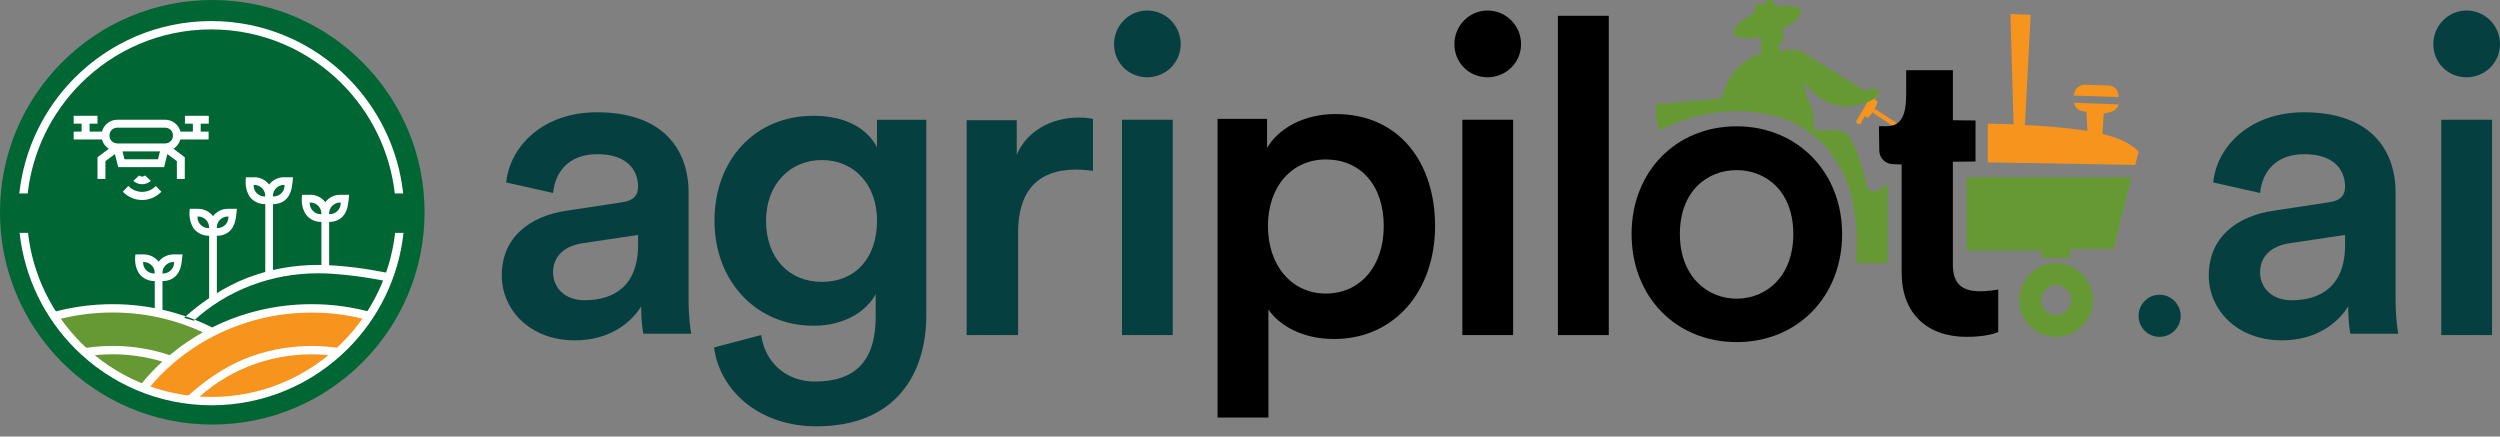 <svg xmlns:xlink="http://www.w3.org/1999/xlink" xmlns="http://www.w3.org/2000/svg" width="189px" height="33px" viewBox="0 0 189 33"><rect x="0" y="0" width="189" height="33" fill="#808080" stroke="none"/><g id="01-Home_My-Farm-Copy"><g id="AgriPilot.AI_Color_Logo"><path d="M4.917 7.438L9.101 6.803C10.039 6.671 10.305 6.203 10.305 5.635C10.305 4.267 9.367 3.168 7.227 3.168C5.087 3.168 4.048 4.469 3.88 6.102L0.333 5.303C0.634 2.501 3.179 0 7.195 0C12.216 0 14.124 2.836 14.124 6.071L14.124 14.14C14.124 15.609 14.292 16.576 14.324 16.743L10.711 16.743C10.676 16.642 10.543 15.976 10.543 14.674C9.772 15.909 8.165 17.242 5.522 17.242C2.108 17.242 0 14.908 0 12.34C0 9.438 2.143 7.839 4.92 7.438L4.917 7.438L4.917 7.438ZM10.305 10.006L10.305 9.273L6.054 9.908C4.85 10.107 3.88 10.777 3.88 12.11C3.88 13.209 4.717 14.21 6.257 14.21C8.432 14.21 10.308 13.177 10.308 10.009L10.305 10.006L10.305 10.006Z" transform="translate(37.933 8.488)" id="Shape" fill="#053F3F" fill-rule="evenodd" stroke="none"></path><path d="M3.566 16.575C3.831 18.582 5.397 20.092 7.627 20.092C10.688 20.092 12.221 18.519 12.221 15.201L12.221 13.492C11.521 14.764 9.891 15.871 7.526 15.871C3.197 15.871 0.035 12.522 0.035 7.935C0.035 3.349 3.065 0 7.526 0C10.055 0 11.622 1.037 12.319 2.379L12.319 0.301L16.048 0.301L16.048 15.071C16.048 19.425 13.819 23.476 7.725 23.476C3.43 23.476 0.435 20.796 0 17.513L3.563 16.575L3.566 16.575L3.566 16.575ZM12.322 7.935C12.322 5.157 10.556 3.346 8.16 3.346C5.763 3.346 3.932 5.154 3.932 7.935C3.932 10.717 5.631 12.556 8.16 12.556C10.689 12.556 12.322 10.748 12.322 7.935L12.322 7.935L12.322 7.935Z" transform="translate(53.981 8.754)" id="Shape#1" fill="#053F3F" fill-rule="evenodd" stroke="none"></path><path d="M9.549 4.035C9.115 3.969 8.677 3.934 8.277 3.934C5.262 3.934 3.888 5.669 3.888 8.705L3.888 16.446L0 16.446L0 0.199L3.786 0.199L3.786 2.803C4.557 1.033 6.366 0 8.512 0C8.981 0 9.384 0.066 9.549 0.101L9.549 4.038L9.549 4.035L9.549 4.035Z" transform="translate(73.08 8.886)" id="Path" fill="#053F3F" fill-rule="evenodd" stroke="none"></path><path d="M2.504 0C3.905 0 5.04 1.137 5.04 2.539C5.04 3.942 3.905 5.047 2.504 5.047C1.103 5.047 0 3.945 0 2.539C0 1.134 1.135 0 2.504 0L2.504 0ZM0.601 24.537L0.601 8.257L4.439 8.257L4.439 24.537L0.601 24.537L0.601 24.537Z" transform="translate(84.221 0.795)" id="Shape#2" fill="#053F3F" fill-rule="evenodd" stroke="none"></path><path d="M0 22.942L0 0.366L3.744 0.366L3.744 2.568C4.545 1.168 6.419 0 8.926 0C13.737 0 16.446 3.667 16.446 8.471C16.446 13.274 13.471 17.008 8.793 17.008C6.454 17.008 4.681 16.007 3.846 14.775L3.846 22.945L0.003 22.945L0 22.942L0 22.942ZM8.188 3.434C5.649 3.434 3.811 5.436 3.811 8.468C3.811 11.5 5.649 13.572 8.188 13.572C10.727 13.572 12.566 11.57 12.566 8.468C12.566 5.367 10.793 3.434 8.188 3.434L8.188 3.434Z" transform="translate(92.046 8.621)" id="Shape#3" fill="#000000" fill-rule="evenodd" stroke="none"></path><path d="M2.504 0C3.905 0 5.04 1.137 5.04 2.539C5.04 3.942 3.905 5.047 2.504 5.047C1.103 5.047 0 3.945 0 2.539C0 1.134 1.135 0 2.504 0L2.504 0ZM0.601 24.537L0.601 8.257L4.44 8.257L4.44 24.537L0.601 24.537L0.601 24.537Z" transform="translate(109.952 0.795)" id="Shape#4" fill="#000000" fill-rule="evenodd" stroke="none"></path><path d="M0 24.139L0 0L3.846 0L3.846 24.139L0 24.139Z" transform="translate(117.777 1.194)" id="Path#1" fill="#000000" fill-rule="evenodd" stroke="none"></path><path d="M4.917 7.438L9.101 6.803C10.039 6.671 10.305 6.203 10.305 5.635C10.305 4.267 9.367 3.168 7.227 3.168C5.087 3.168 4.048 4.469 3.88 6.102L0.333 5.303C0.634 2.501 3.179 0 7.195 0C12.216 0 14.124 2.836 14.124 6.071L14.124 14.14C14.124 15.609 14.292 16.576 14.324 16.743L10.711 16.743C10.676 16.642 10.543 15.976 10.543 14.674C9.772 15.909 8.165 17.242 5.522 17.242C2.108 17.242 0 14.908 0 12.34C0 9.438 2.143 7.839 4.92 7.438L4.917 7.438L4.917 7.438ZM10.305 10.006L10.305 9.273L6.054 9.908C4.85 10.107 3.88 10.777 3.88 12.11C3.88 13.209 4.717 14.21 6.257 14.21C8.432 14.21 10.308 13.177 10.308 10.009L10.305 10.006L10.305 10.006Z" transform="translate(166.983 8.488)" id="Shape#5" fill="#053F3F" fill-rule="evenodd" stroke="none"></path><path d="M2.504 0C3.905 0 5.04 1.137 5.04 2.539C5.04 3.942 3.905 5.047 2.504 5.047C1.103 5.047 0 3.945 0 2.539C0 1.134 1.135 0 2.504 0L2.504 0ZM0.601 24.537L0.601 8.257L4.439 8.257L4.439 24.537L0.601 24.537L0.601 24.537Z" transform="translate(183.96 0.795)" id="Shape#6" fill="#053F3F" fill-rule="evenodd" stroke="none"></path><path d="M3.005 2.915L1.231 1.735L0.938 2.11C0.938 2.11 0.722 2.18 0.675 1.978L0.313 2.61C0.313 2.61 0.05 2.681 0 2.402L0.924 0.842L1.409 0.013C1.409 0.013 1.806 -0.084 1.687 0.256L1.423 0.801C1.423 0.801 1.687 0.83 1.57 1.108L1.409 1.459L3.183 2.607L3.002 2.918L3.005 2.915L3.005 2.915Z" transform="translate(140.324 6.764)" id="Path#2" fill="#F7941D" fill-rule="evenodd" stroke="none"></path><path d="M14.07 12.937C14.07 12.937 15.505 15.391 15.099 19.895L17.507 19.895L17.507 13.872L16.87 14.361C16.736 14.462 16.568 14.506 16.403 14.48L16.403 14.48C16.165 14.442 15.974 14.265 15.919 14.031C15.707 13.108 15.119 10.801 14.386 10.115C14.386 10.115 14.081 9.855 13.78 9.84L11.96 9.855L11.904 9.206L11.849 8.518L11.765 8.078L11.42 7.484L11.255 6.7L11.13 6.275L11.145 6.11C11.145 6.11 12.896 9.041 15.997 7.707L16.162 7.638L16.617 7.403L16.812 7.033L16.962 6.923L16.797 6.743L16.452 6.689L16.218 6.717L15.942 6.813L15.762 6.853L10.951 3.867C10.951 3.867 9.89 3.618 9.351 3.867L9.212 3.647L9.241 3.441L9.417 3.276L9.594 3.019L9.606 2.532L9.594 2.13C9.594 2.13 11.035 1.543 10.939 0.755C10.939 0.755 10.649 0.287 9.159 0.495L8.954 0.234L8.759 0.11L8.675 0L8.536 0L8.397 0.069L8.302 0.139L8.217 0.179L8.067 0.304L7.861 0.333L7.736 0.304L7.586 0.333L7.516 0.428L7.461 0.593L7.432 0.868L7.432 0.993C7.432 0.993 5.641 1.901 5.873 2.616C5.873 2.616 6.313 3.14 7.913 2.781L7.942 4.075C7.942 4.075 5.742 4.474 4.936 7.447L0 7.872L0 8.865L0.235 9.884C0.235 9.884 4.832 7.178 9.942 9.079C9.942 9.079 12.342 9.95 13.638 12.24" transform="translate(125.204 0)" id="Path#3" fill="#669933" fill-rule="evenodd" stroke="none"></path><path d="M0.003 8.286L0.003 11.212L11.151 11.406L11.406 10.411C11.406 10.411 10.735 9.526 8.675 9.073L8.771 7.526C8.771 7.526 9.029 7.468 9.308 7.401C9.544 7.343 9.741 7.183 9.846 6.963L9.907 6.835L6.524 6.71C6.524 6.71 6.594 7.372 7.466 7.387L7.538 8.835C7.538 8.835 5.609 8.516 2.813 8.394L3.246 0.055L1.715 0L1.956 8.339L0 8.283L0.003 8.286L0.003 8.286Z" transform="translate(150.271 1.061)" id="Path#4" fill="#F7941D" fill-rule="evenodd" stroke="none"></path><path d="M0 0L0 5.544L5.647 5.544L5.647 6.101L7.848 6.101L7.848 5.431L11.112 5.419L12.467 0L0 0Z" transform="translate(148.68 13.396)" id="Path#5" fill="#669933" fill-rule="evenodd" stroke="none"></path><path d="M0.832 0L2.608 0.057C3.038 0.071 3.38 0.432 3.366 0.865L3.365 0.9C3.364 0.917 3.352 0.928 3.335 0.927L0.028 0.821C0.011 0.821 -0.001 0.809 2.39921e-05 0.791L0 0.786C0.015 0.338 0.387 -0.011 0.835 0.003L0.832 0L0.832 0Z" transform="translate(156.794 6.406)" id="Path#6" fill="#F7941D" fill-rule="evenodd" stroke="none"></path><path d="M15.916 8.141C15.916 12.874 12.543 16.314 7.942 16.314C3.341 16.314 0 12.874 0 8.141C0 3.408 3.373 0 7.942 0C12.511 0 15.916 3.44 15.916 8.141L15.916 8.141ZM12.227 8.141C12.227 4.953 10.209 3.313 7.939 3.313C5.669 3.313 3.651 4.953 3.651 8.141C3.651 11.329 5.701 13.03 7.939 13.03C10.178 13.03 12.227 11.358 12.227 8.141L12.227 8.141Z" transform="translate(123.348 9.549)" id="Shape#7" fill="#000000" fill-rule="evenodd" stroke="none"></path><path d="M5.588 3.783L7.302 3.803L7.302 6.903L5.588 6.921L5.588 14.677C5.588 16.114 6.228 16.716 7.674 16.716C8.213 16.716 8.853 16.614 9.019 16.583L9.019 19.793C8.783 19.894 8.044 20.16 6.63 20.16C3.603 20.16 1.717 18.355 1.717 15.313L1.717 7.123L1.048 7.106C0.486 7.091 0.032 6.64 0.026 6.079L0 4.237L0.565 4.237C2.142 4.237 2.058 2.577 2.058 1.139L2.058 0L5.591 0L5.591 3.786L5.588 3.783L5.588 3.783Z" transform="translate(142.048 5.306)" id="Path#7" fill="#000000" fill-rule="evenodd" stroke="none"></path><path d="M2.769 0C1.23 0 0 1.265 0 2.801C0 4.337 1.23 5.571 2.769 5.571C4.308 5.571 5.571 4.34 5.571 2.801C5.571 1.262 4.305 0 2.769 0L2.769 0ZM2.778 3.917C2.154 3.917 1.653 3.419 1.653 2.792C1.653 2.165 2.154 1.652 2.778 1.652C3.402 1.652 3.921 2.165 3.921 2.792C3.921 3.419 3.405 3.917 2.778 3.917L2.778 3.917Z" transform="translate(152.659 19.895)" id="Shape#8" fill="#669933" fill-rule="evenodd" stroke="none"></path><path d="M1.583 0C2.461 0 3.183 0.722 3.183 1.6C3.183 2.478 2.461 3.183 1.583 3.183C0.705 3.183 0 2.481 0 1.6C0 0.719 0.702 0 1.583 0L1.583 0Z" transform="translate(161.678 22.282)" id="Path#8" fill="#053F3F" fill-rule="evenodd" stroke="none"></path><path d="M0 16.048C0 7.185 7.185 0 16.048 0C24.912 0 32.097 7.185 32.097 16.048C32.097 24.912 24.912 32.097 16.048 32.097C7.185 32.097 0 24.912 0 16.048Z" id="Oval" fill="#006633" fill-rule="evenodd" stroke="none"></path><path d="M0 5.888C0 5.888 5.615 -2.076 16.844 0.521C16.844 0.521 11.229 9.93 0 5.888L0 5.888Z" transform="translate(10.876 23.343)" id="Path#9" fill="#F7941D" fill-rule="evenodd" stroke="none"></path><path d="M0 0.597C0 0.597 6.356 -1.364 11.804 1.822C11.804 1.822 8.57 3.561 6.799 5.968C6.799 5.968 2.391 4.431 0 0.594L0 0.597L0 0.597Z" transform="translate(4.111 23.211)" id="Path#10" fill="#669933" fill-rule="evenodd" stroke="none"></path><path d="M14.512 0C18.542 0 22.192 1.639 24.834 4.289C27.12 6.582 28.651 9.635 29.023 13.035L28.388 13.035C28.021 9.809 26.56 6.916 24.389 4.735C21.863 2.201 18.369 0.631 14.512 0.631C10.654 0.631 7.163 2.198 4.634 4.735C2.463 6.913 1.002 9.809 0.635 13.035L0 13.035C0.37 9.635 1.903 6.582 4.189 4.289C6.831 1.639 10.481 0 14.512 0L14.512 0ZM14.535 29.047C10.504 29.047 6.855 27.408 4.213 24.758C1.926 22.464 0.396 19.412 0.023 16.012L0.659 16.012C1.025 19.238 2.486 22.131 4.658 24.312C7.184 26.846 10.678 28.416 14.535 28.416C18.392 28.416 21.883 26.849 24.413 24.312C26.584 22.134 28.045 19.238 28.412 16.012L29.047 16.012C28.677 19.412 27.144 22.464 24.857 24.758C22.215 27.408 18.566 29.047 14.535 29.047L14.535 29.047Z" transform="translate(1.459 1.592)" id="Shape#9" fill="#FFFFFF" fill-rule="evenodd" stroke="none"></path><path d="M10.138 10.125C11.354 8.938 13.031 7.759 14.649 7.106C16.208 6.476 17.917 6.129 19.71 6.129C20.086 6.129 20.458 6.143 20.828 6.175C21.197 6.204 21.567 6.25 21.931 6.311L21.824 6.932C21.48 6.877 21.131 6.834 20.773 6.805C20.424 6.776 20.068 6.762 19.71 6.762C18.004 6.762 16.378 7.091 14.897 7.689C13.358 8.311 11.977 9.218 10.822 10.345L10.135 10.128L10.138 10.125L10.138 10.125ZM10.077 3.997C11.362 2.809 13.141 1.63 14.853 0.977C16.505 0.347 18.315 0 20.215 0C20.611 0 21.006 0.02 21.396 0.046C23.608 0.191 25.211 0.569 25.598 0.63L25.485 1.251C25.121 1.196 23.625 0.844 21.341 0.676C20.972 0.65 20.596 0.633 20.215 0.633C18.408 0.633 16.687 0.962 15.119 1.56C13.49 2.182 12.026 3.089 10.805 4.216L10.077 3.999L10.077 3.997L10.077 3.997ZM24.195 4.231C23.479 4.025 22.739 3.869 21.983 3.762C21.244 3.658 20.487 3.606 19.713 3.606C18.399 3.606 17.126 3.76 15.91 4.051C14.654 4.352 13.459 4.797 12.341 5.366C11.787 5.649 11.253 5.964 10.742 6.305C10.228 6.649 9.734 7.022 9.266 7.424C8.902 7.733 8.553 8.062 8.218 8.406C7.889 8.747 7.571 9.103 7.268 9.478L6.725 9.123C7.034 8.739 7.392 8.334 7.741 7.973C7.961 7.747 8.189 7.528 8.423 7.311C7.909 7.155 7.381 7.031 6.838 6.938C6.133 6.82 5.405 6.756 4.663 6.756C4.305 6.756 3.95 6.771 3.601 6.8C3.246 6.828 2.893 6.872 2.553 6.927L2.443 6.305C2.81 6.245 3.176 6.199 3.549 6.17C3.918 6.141 4.291 6.123 4.666 6.123C5.446 6.123 6.211 6.19 6.953 6.314C7.646 6.433 8.325 6.603 8.98 6.823C9.425 6.453 9.89 6.103 10.372 5.782C10.736 5.54 11.108 5.308 11.492 5.095C10.534 4.65 9.523 4.294 8.469 4.043C7.253 3.751 5.98 3.598 4.666 3.598C3.892 3.598 3.133 3.65 2.397 3.754C1.64 3.858 0.901 4.017 0.185 4.222L0 3.618C0.748 3.404 1.516 3.242 2.304 3.132C3.078 3.026 3.866 2.968 4.666 2.968C6.029 2.968 7.357 3.13 8.625 3.433C9.875 3.731 11.071 4.17 12.188 4.728C13.306 4.17 14.501 3.734 15.751 3.433C17.022 3.13 18.347 2.968 19.71 2.968C20.51 2.968 21.298 3.023 22.072 3.132C22.86 3.242 23.629 3.407 24.377 3.618L24.192 4.222L24.195 4.231L24.195 4.231Z" transform="translate(3.847 20.027)" id="Shape#10" fill="#FFFFFF" fill-rule="evenodd" stroke="none"></path><path d="M10.213 0.596L10.213 0L8.412 0L8.412 0.596L9.011 0.596L9.011 1.193L8.073 1.193C7.94 0.677 7.468 0.297 6.909 0.297L3.304 0.297C2.745 0.297 2.273 0.677 2.14 1.193L1.202 1.193L1.202 0.596L1.801 0.596L1.801 0L0 0L0 0.596L0.599 0.596L0.599 1.193L0 1.193L0 1.789L2.14 1.789C2.215 2.086 2.403 2.337 2.655 2.495L1.801 3.132L1.801 4.775L2.4 4.775L2.4 3.429L3.119 2.893L3.365 3.879L6.836 3.879L7.083 2.893L7.801 3.429L7.801 4.775L8.4 4.775L8.4 3.132L7.546 2.495C7.798 2.334 7.986 2.083 8.061 1.789L10.201 1.789L10.201 1.193L9.602 1.193L9.602 0.596L10.201 0.596L10.213 0.596L10.213 0.596ZM3.304 0.896L6.909 0.896C7.705 0.928 7.705 2.06 6.909 2.092L3.304 2.092C2.507 2.06 2.507 0.928 3.304 0.896L3.304 0.896L3.304 0.896ZM6.373 3.288L3.84 3.288L3.689 2.691L6.524 2.691L6.373 3.288L6.373 3.288L6.373 3.288Z" transform="translate(5.57 8.754)" id="Shape#11" fill="#FFFFFF" fill-rule="evenodd" stroke="none"></path><path d="M1.326 0.41L0.884 0C0.761 0.114 0.565 0.114 0.442 0L0 0.41C0.364 0.748 0.959 0.748 1.323 0.41L1.326 0.41L1.326 0.41Z" transform="translate(10.08 13.263)" id="Path#11" fill="#FFFFFF" fill-rule="evenodd" stroke="none"></path><path d="M0 0.434C0.804 1.27 2.114 1.27 2.918 0.434L2.5 0C1.926 0.597 0.992 0.597 0.418 0L0 0.434L0 0.434L0 0.434Z" transform="translate(9.284 14.059)" id="Path#12" fill="#FFFFFF" fill-rule="evenodd" stroke="none"></path><path d="M3.578 0.003L2.903 0.003C2.446 0.003 2.039 0.222 1.78 0.56C1.512 0.21 1.084 -0.012 0.607 0.003L0.025 0.003C-0.06 0.668 0.08 1.12 0.316 1.497C0.575 1.835 0.982 2.054 1.439 2.054L1.486 2.054L1.486 5.703L2.071 5.703L2.071 2.054L2.117 2.054C2.324 2.054 2.519 2.007 2.696 1.928C3.031 1.78 3.255 1.502 3.383 1.179C3.546 0.767 3.581 0 3.581 0L3.578 0.003L3.578 0.003ZM1.439 1.47C0.979 1.47 0.606 1.097 0.606 0.636L0.606 0.589L0.653 0.589C1.113 0.589 1.485 0.963 1.485 1.424L1.485 1.47L1.439 1.47L1.439 1.47ZM2.114 1.47L2.067 1.47L2.067 1.424C2.067 0.963 2.44 0.589 2.9 0.589L2.946 0.589L2.946 0.636C2.946 1.097 2.574 1.47 2.114 1.47L2.114 1.47Z" transform="translate(22.812 14.722)" id="Shape#12" fill="#FFFFFF" fill-rule="evenodd" stroke="none"></path><path d="M3.578 0.003L2.903 0.003C2.446 0.003 2.039 0.22 1.78 0.555C1.512 0.208 1.084 -0.012 0.607 0.003L0.025 0.003C-0.06 0.662 0.08 1.11 0.316 1.483C0.575 1.818 0.982 2.035 1.439 2.035L1.486 2.035L1.486 7.295L2.071 7.295L2.071 2.035L2.117 2.035C2.324 2.035 2.519 1.988 2.696 1.91C3.031 1.763 3.255 1.488 3.383 1.168C3.546 0.76 3.581 0 3.581 0L3.578 0.003L3.578 0.003ZM1.439 1.457C0.979 1.457 0.606 1.087 0.606 0.63L0.606 0.584L0.653 0.584C1.113 0.584 1.485 0.954 1.485 1.411L1.485 1.457L1.439 1.457L1.439 1.457ZM2.114 1.457L2.067 1.457L2.067 1.411C2.067 0.954 2.44 0.584 2.9 0.584L2.946 0.584L2.946 0.63C2.946 1.087 2.574 1.457 2.114 1.457L2.114 1.457Z" transform="translate(18.568 13.396)" id="Shape#13" fill="#FFFFFF" fill-rule="evenodd" stroke="none"></path><path d="M3.578 0.003L2.903 0.003C2.446 0.003 2.039 0.22 1.78 0.556C1.512 0.209 1.084 -0.012 0.607 0.003L0.025 0.003C-0.06 0.663 0.08 1.112 0.316 1.486C0.575 1.822 0.982 2.039 1.439 2.039L1.486 2.039L1.486 6.764L2.071 6.764L2.071 2.039L2.117 2.039C2.324 2.039 2.519 1.993 2.696 1.915C3.031 1.767 3.255 1.492 3.383 1.17C3.546 0.762 3.581 0 3.581 0L3.578 0.003L3.578 0.003ZM1.439 1.46C0.979 1.46 0.606 1.09 0.606 0.632L0.606 0.585L0.653 0.585C1.113 0.585 1.485 0.956 1.485 1.414L1.485 1.46L1.439 1.46L1.439 1.46ZM2.114 1.46L2.067 1.46L2.067 1.414C2.067 0.956 2.44 0.585 2.9 0.585L2.946 0.585L2.946 0.632C2.946 1.09 2.574 1.46 2.114 1.46L2.114 1.46Z" transform="translate(14.324 15.783)" id="Shape#14" fill="#FFFFFF" fill-rule="evenodd" stroke="none"></path><path d="M3.578 0.003L2.903 0.003C2.446 0.003 2.039 0.218 1.78 0.55C1.512 0.206 1.084 -0.011 0.607 0.003L0.025 0.003C-0.06 0.656 0.08 1.099 0.316 1.469C0.575 1.801 0.982 2.016 1.439 2.016L1.486 2.016L1.486 4.509L2.071 4.509L2.071 2.016L2.117 2.016C2.324 2.016 2.519 1.97 2.696 1.893C3.031 1.747 3.255 1.475 3.383 1.157C3.546 0.753 3.581 0 3.581 0L3.578 0.003L3.578 0.003ZM1.439 1.443C0.979 1.443 0.606 1.076 0.606 0.624L0.606 0.578L0.653 0.578C1.113 0.578 1.485 0.945 1.485 1.397L1.485 1.443L1.439 1.443L1.439 1.443ZM2.114 1.443L2.067 1.443L2.067 1.397C2.067 0.945 2.44 0.578 2.9 0.578L2.946 0.578L2.946 0.624C2.946 1.076 2.574 1.443 2.114 1.443L2.114 1.443Z" transform="translate(10.213 19.231)" id="Shape#15" fill="#FFFFFF" fill-rule="evenodd" stroke="none"></path></g></g></svg>